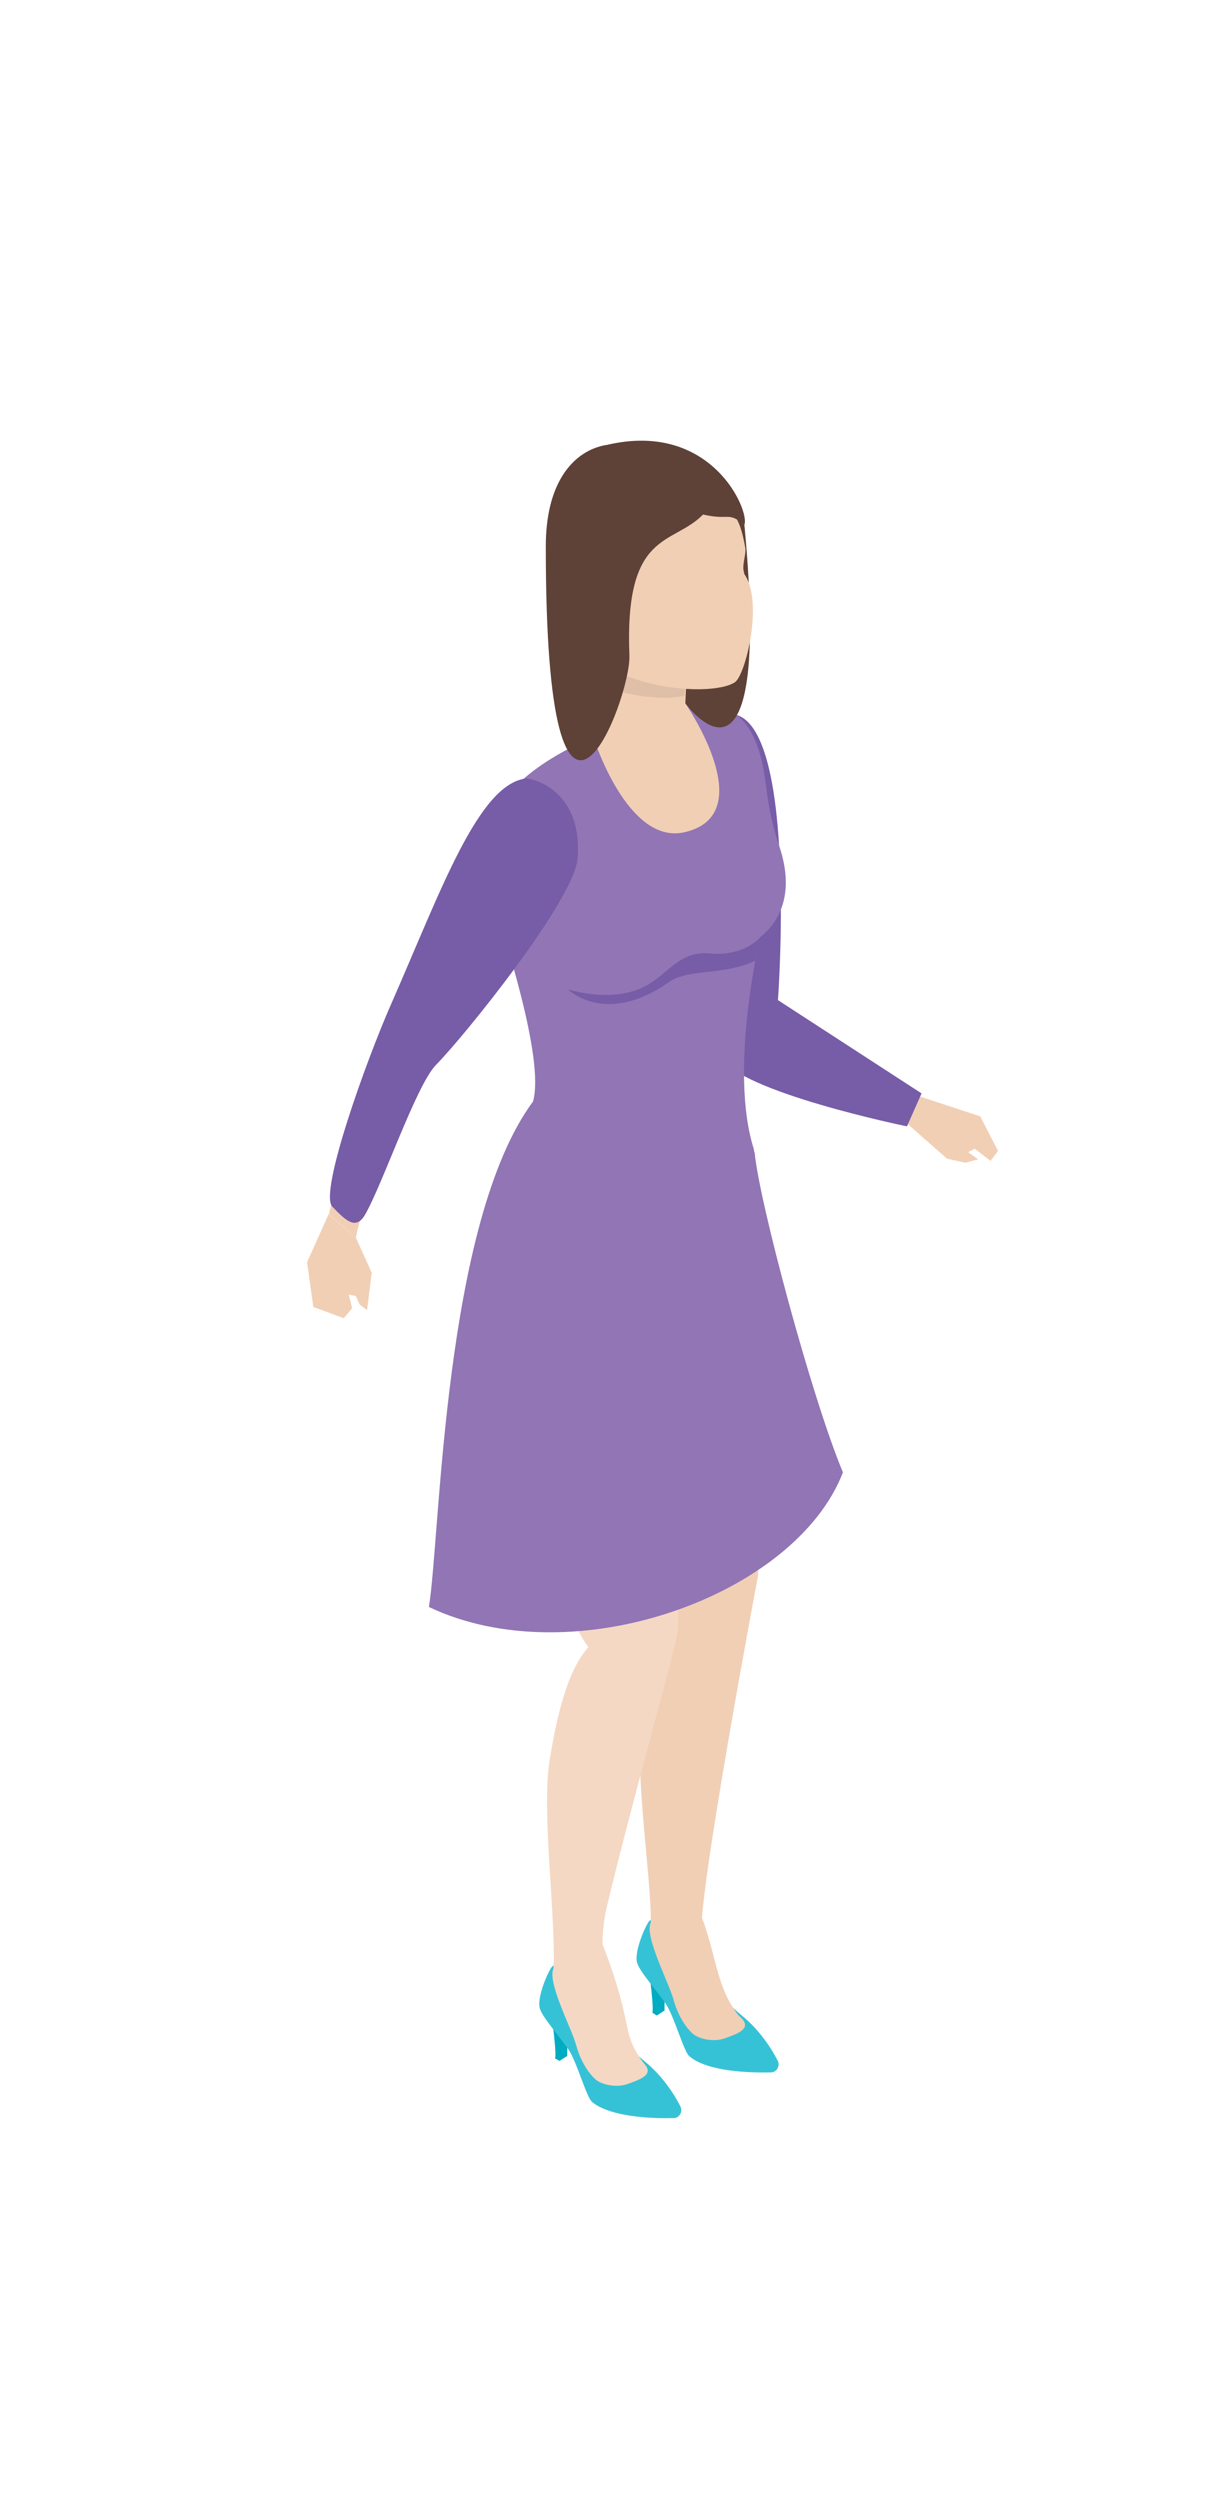 <?xml version="1.0" encoding="utf-8"?>
<!-- Generator: Adobe Illustrator 24.0.3, SVG Export Plug-In . SVG Version: 6.00 Build 0)  -->
<svg version="1.1" id="Layer_1" xmlns="http://www.w3.org/2000/svg" xmlns:xlink="http://www.w3.org/1999/xlink" x="0px" y="0px"
	 viewBox="0 0 38.93 80.41" style="enable-background:new 0 0 38.93 80.41;" xml:space="preserve">
<style type="text/css">
	.st0{fill:#F1CFB5;}
	.st1{fill:#00ACC1;}
	.st2{fill:#36C2D6;}
	.st3{fill:#F4D8C4;}
	.st4{fill:#775CA7;}
	.st5{fill:#ED6D23;}
	.st6{fill:#9175B5;}
	.st7{fill:#5E4137;}
	.st8{opacity:0.3;fill:#B49B88;}
</style>
<g>
	<g>
		<polygon class="st0" points="29.6,35.27 31.54,35.91 32.11,37.02 31.87,37.34 31.36,36.95 31.15,37.06 31.47,37.29 31.06,37.4 
			30.47,37.27 29.73,36.62 29.2,36.15 		"/>
		<path class="st1" d="M20.82,62.94c0,0,0.23,1.57,0.17,1.8l0.14,0.09l0.25-0.16v-1.11L20.82,62.94z"/>
		<path class="st2" d="M24.8,66.66c0.19,0,0.31-0.21,0.22-0.38c-0.19-0.37-0.56-0.96-1.13-1.43c-0.61-0.51-0.88-0.84-1.09-1.23
			c-0.21-0.39-1.59-2.34-1.94-1.79c-0.17,0.27-0.46,1.01-0.36,1.31c0.1,0.31,0.66,0.92,0.93,1.33c0.26,0.39,0.56,1.49,0.74,1.66
			C22.52,66.46,23.42,66.69,24.8,66.66z"/>
		<path class="st0" d="M20.94,61.84c-0.22,0.43,0.58,1.93,0.73,2.48c0.15,0.56,0.47,1,0.68,1.14c0.2,0.13,0.62,0.23,0.98,0.1
			c0.35-0.13,0.89-0.29,0.51-0.66c-0.38-0.37-0.44-0.25-1.04-1.22C22.11,62.56,21.09,61.54,20.94,61.84z"/>
		<path class="st0" d="M22.58,61.67c0.5,1.34,0.47,2.31,1.24,3.23c0.42,0.5-1.05,0.16-1.05,0.16s-0.98-1.82-1.02-2.12
			c-0.03-0.3,0.27-1.56,0.27-1.56S22.52,61.61,22.58,61.67z"/>
		<path class="st1" d="M17.69,64.41c0,0,0.23,1.57,0.17,1.8L18,66.29l0.25-0.16v-1.1L17.69,64.41z"/>
		<path class="st2" d="M21.67,68.13c0.19,0,0.31-0.21,0.22-0.38c-0.19-0.37-0.56-0.96-1.13-1.43c-0.61-0.51-0.88-0.84-1.09-1.23
			c-0.21-0.39-1.59-2.34-1.94-1.79c-0.17,0.27-0.46,1.01-0.36,1.31c0.1,0.31,0.66,0.92,0.93,1.33c0.26,0.39,0.56,1.49,0.74,1.66
			C19.39,67.92,20.29,68.16,21.67,68.13z"/>
		<path class="st3" d="M17.81,63.31c-0.22,0.43,0.58,1.93,0.73,2.48c0.15,0.56,0.47,1,0.68,1.14c0.2,0.13,0.62,0.23,0.98,0.1
			c0.35-0.13,0.89-0.29,0.51-0.66c-0.38-0.37-0.44-0.25-1.04-1.22C18.98,64.02,17.96,63.01,17.81,63.31z"/>
		<path class="st4" d="M23.71,23c1.94,0.62,1.32,9.17,1.32,9.17l4.62,3l-0.47,1.06c0,0-5.43-1.11-6.01-2.25
			C23.16,33.97,21.24,22.22,23.71,23z"/>
		<g>
			<path class="st0" d="M23.24,40.03c-1.4-1.24-2.7,0.28-3.12,1.96c-0.42,1.68,1.49,6.76,1.8,8.48c0.09,0.53-1.08,3.41-1.28,4.95
				c-0.22,1.68,0.31,4.91,0.3,6.43c0,0.28,1.42,1.08,1.63,0.42c-0.14-1.21,1.82-11.59,1.82-11.59s0.14-6.15,0.17-7.03
				C24.56,43.64,24.65,41.26,23.24,40.03z"/>
			<path class="st3" d="M21.78,52.6L21.78,52.6c0.28-1.89-0.83-6.75-0.95-7.52c0,0-0.11-2.5-1.71-3.46c-1.61-0.96-2.6,0.77-2.71,2.5
				c-0.11,1.73,1.48,6.47,2.1,8.1c0.11,0.3,0.26,0.54,0.42,0.76c-0.69,0.77-1.02,2.27-1.24,3.59c-0.28,1.67,0.19,4.95,0.12,6.73
				c0.19,0.37,1.46,1.38,1.81,1.03c-0.06-0.34-0.44-1.54-0.09-3.02c0.71-2.98,1.9-7.2,2.18-8.39c0.02-0.07,0.04-0.14,0.05-0.22
				C21.78,52.64,21.78,52.6,21.78,52.6z"/>
		</g>
		<path class="st5" d="M24.91,29.41l-1.65,2.16c-1-0.82-3.27-9.58,0.04-8.86L24.91,29.41z"/>
		<path class="st6" d="M13.8,51.69c0.37-2.29,0.46-12.36,3.35-16.26c0.38-1.37-0.93-5.3-1.26-6.42c-0.33-1.11-1.01-3.19,2.53-4.99
			c1.51-0.77,2.73-1.29,3.63-1.4c1.2-0.14,1.86,0.36,2.2,1.1c0.5,1.07,0.27,1.86,0.82,3.49c0.55,1.63-0.08,2.52-0.63,2.95
			c0,0.11-0.99,4.26-0.19,6.79c0.01,0.04,0.01,0.07,0.02,0.11c0,0,0.01,0.01,0.01,0.01c0.14,1.56,1.83,7.87,2.84,10.29
			C25.59,51.33,18.45,53.9,13.8,51.69z"/>
		<path class="st4" d="M20.57,31.81c0.88-0.35,1.21-1.25,2.28-1.14c1.07,0.1,1.59-0.5,1.59-0.5c0,0.03-0.06,0.3-0.14,0.73
			c-0.59,0.29-1.3,0.33-1.79,0.39c-0.32,0.04-0.72,0.11-0.99,0.3c-2.05,1.44-3.25,0.23-3.25,0.23
			C18.69,31.95,19.69,32.16,20.57,31.81z"/>
		<path class="st0" d="M19.09,23.71c0,0,1.09,3.48,2.93,3.06c2.51-0.57,0.02-4.16,0.02-4.16l-1.49,0.04L19.09,23.71z"/>
		<path class="st7" d="M23.95,16.88c0.91,9.63-1.9,5.74-1.9,5.74l-2.64-6.49l3.56-0.1L23.95,16.88z"/>
		<path class="st0" d="M22.14,21.26c-0.06,0.47-0.07,1.02-0.09,1.36c-0.44,0.74-3.17,1.34-2.96,1.04c0.69-0.99-0.33-3.37-0.33-3.37
			L22.14,21.26z"/>
		<path class="st8" d="M22.07,21.87c-0.02,0.18-0.03,0.35-0.04,0.5c-0.65,0.2-2.21-0.02-2.81-0.43c-0.15-0.87-0.46-1.66-0.46-1.66
			l3.38,0.97c-0.03,0.19-0.05,0.38-0.06,0.56C22.08,21.84,22.07,21.86,22.07,21.87z"/>
		<path class="st0" d="M19.18,14.97c1.28-0.24,2.77-0.36,4.41,1.56c0.17,0.2,0.29,0.52,0.39,1.1c0.03,0.19-0.11,0.55-0.05,0.75
			c0.01,0.03,0.01,0.06,0.02,0.09c0.62,0.88,0.04,3.23-0.3,3.47c-0.78,0.55-5.08,0.27-5.88-2.55C17.22,17.45,17.9,15.21,19.18,14.97
			z"/>
		<path class="st7" d="M17.56,17.58c0-2,0.82-2.91,1.64-3.19l0,0c0.01,0,0.02,0,0.03-0.01c0.1-0.03,0.2-0.06,0.3-0.07
			c3.36-0.79,4.6,2.12,4.42,2.57c-0.55-0.44-0.45-0.13-1.33-0.33c-0.99,1.01-2.53,0.49-2.37,4.53C20.31,22.5,17.56,29.6,17.56,17.58
			z"/>
		<path class="st3" d="M19.39,62.55c1.04,2.67,0.55,2.81,1.35,3.85c0.17,0.62-1.08,0.12-1.08,0.12s-0.98-1.82-1.02-2.12
			c-0.03-0.3,0.27-1.56,0.27-1.56S19.34,62.42,19.39,62.55z"/>
	</g>
	<g>
		<path class="st0" d="M11.45,39.81c0.18-1.08,1.54-4.38,2.71-5.93c1.68-2.22,4.23-6.34,4.23-6.34s-0.94-1.84-1.9-1.79
			s-2.15,3.97-3.63,6.42c-1.2,2.49-2.28,6.89-2.28,6.89L11.45,39.81z"/>
		<polygon class="st0" points="10.57,39.06 9.88,40.6 10.08,42.04 11.06,42.4 11.33,42.08 11.22,41.64 11.45,41.69 11.57,41.96 
			11.81,42.14 11.96,40.94 11.45,39.81 		"/>
		<path class="st4" d="M16.93,25.04c0.55,0.05,1.82,0.66,1.65,2.59c-0.12,1.33-3.63,5.69-4.55,6.62c-0.64,0.65-1.72,3.85-2.29,4.83
			c-0.29,0.49-0.61,0.19-1.05-0.27c-0.43-0.46,1.1-4.72,1.91-6.55C14.17,28.69,15.39,25.21,16.93,25.04z"/>
	</g>
</g>
</svg>
